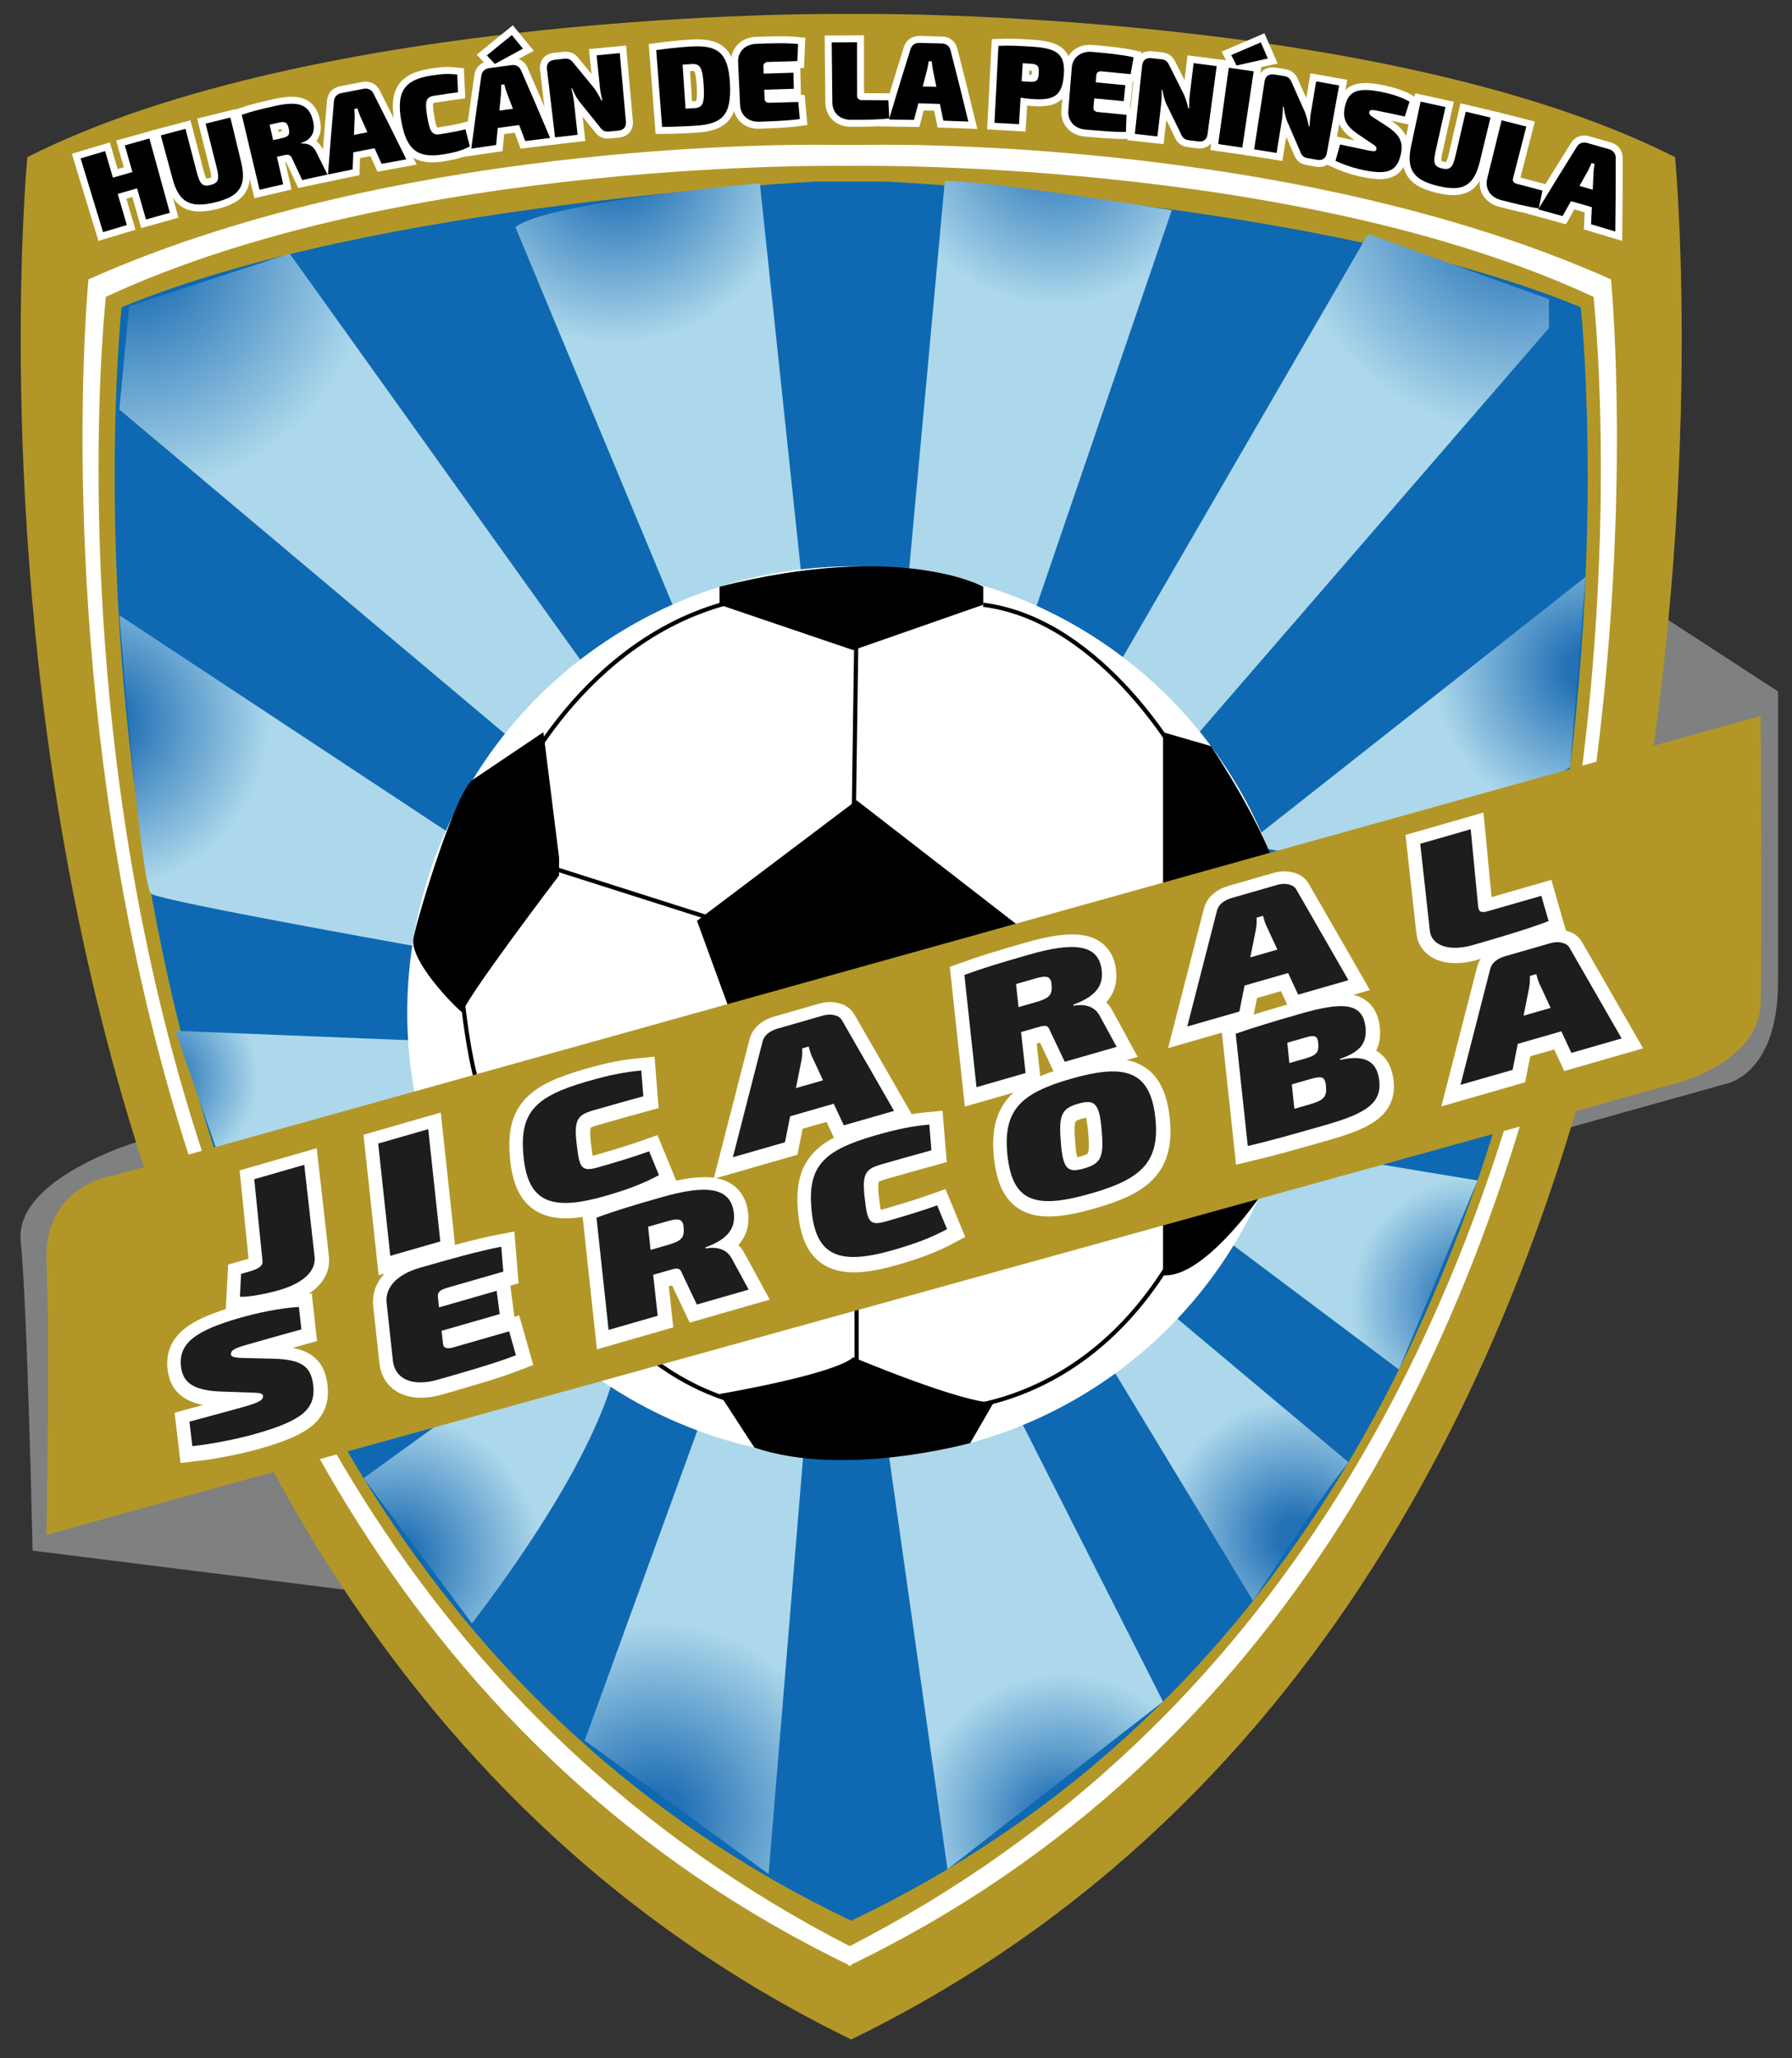 <?xml version="1.0" encoding="utf-8"?>
<!-- Generator: Adobe Illustrator 16.0.3, SVG Export Plug-In . SVG Version: 6.00 Build 0)  -->
<!DOCTYPE svg PUBLIC "-//W3C//DTD SVG 1.1//EN" "http://www.w3.org/Graphics/SVG/1.1/DTD/svg11.dtd">
<svg version="1.1" id="Capa_1" xmlns="http://www.w3.org/2000/svg" xmlns:xlink="http://www.w3.org/1999/xlink" x="0px" y="0px"
	 width="128.333px" height="147.333px" viewBox="0 0 128.333 147.333" enable-background="new 0 0 128.333 147.333"
	 xml:space="preserve">
<rect x="0" y="0" width="128.333" height="147.333" fill="#333333" stroke="none"/>
<path fill="#7F8080" d="M9.742,81.772c0,0-8.736,2.604-8.26,7.104s0.851,22.131,0.851,22.131l22.31,2.789l-4.432-7.295
	l103.247-28.875c0,0,3.875-0.5,3.875-7.375V49.5l-8.262-5.375L9.742,81.772z"/>
<path fill="#B29728" d="M60.959,146c68.75-33.5,59-134.75,59-134.75C99.209,0.75,62.209,1,62.209,1h-1.25h-1.25
	c0,0-37-0.25-57.75,10.25C1.958,11.25-7.792,112.5,60.959,146z"/>
<path fill="#0E69B2" d="M60.958,137.5c61.5-29.25,52.25-115.5,52.25-115.5c-18-7.5-49.75-9-49.75-9h-2.5h-2.5c0,0-31.75,1.5-49.75,9
	C8.708,22-0.542,108.25,60.958,137.5z"/>
<radialGradient id="SVGID_1_" cx="44.165" cy="11.5" r="13.115" gradientUnits="userSpaceOnUse">
	<stop  offset="0.14" style="stop-color:#2371B6"/>
	<stop  offset="1" style="stop-color:#ADD8EB"/>
</radialGradient>
<path fill="url(#SVGID_1_)" d="M57.415,41.421l-3-28.296c0,0-15.25,1.31-17.5,3.144l11.563,27.772L57.415,41.421z"/>
<radialGradient id="SVGID_2_" cx="9.396" cy="18.061" r="17.307" gradientUnits="userSpaceOnUse">
	<stop  offset="0.14" style="stop-color:#2371B6"/>
	<stop  offset="1" style="stop-color:#ADD8EB"/>
</radialGradient>
<polygon fill="url(#SVGID_2_)" points="8.545,29.312 37.861,53.968 41.915,47.729 20.744,18.154 9.247,21.917 "/>
<radialGradient id="SVGID_3_" cx="7.251" cy="51.604" r="12.093" gradientUnits="userSpaceOnUse">
	<stop  offset="0.14" style="stop-color:#2371B6"/>
	<stop  offset="1" style="stop-color:#ADD8EB"/>
</radialGradient>
<path fill="url(#SVGID_3_)" d="M8.545,44.042c0,0,1.534,19.375,2.284,19.938s21.335,4.188,21.335,4.188l0.625-8.125L8.545,44.042z"
	/>
<radialGradient id="SVGID_4_" cx="11.784" cy="77.087" r="7.25" gradientTransform="matrix(1.04 0 0 1.016 -1.274 -1.164)" gradientUnits="userSpaceOnUse">
	<stop  offset="0.14" style="stop-color:#2371B6"/>
	<stop  offset="1" style="stop-color:#ADD8EB"/>
</radialGradient>
<polygon fill="url(#SVGID_4_)" points="12.555,73.792 31.415,74.553 31.415,80.14 15.938,83.537 "/>
<radialGradient id="SVGID_5_" cx="28.205" cy="111.586" r="10.552" gradientUnits="userSpaceOnUse">
	<stop  offset="0.14" style="stop-color:#2371B6"/>
	<stop  offset="1" style="stop-color:#ADD8EB"/>
</radialGradient>
<path fill="url(#SVGID_5_)" d="M33.802,116.215l-7.762-10.395l18-13.029C44.04,92.792,47.952,97.59,33.802,116.215z"/>
<radialGradient id="SVGID_6_" cx="46.935" cy="130.015" r="13.935" gradientUnits="userSpaceOnUse">
	<stop  offset="0.14" style="stop-color:#2371B6"/>
	<stop  offset="1" style="stop-color:#ADD8EB"/>
</radialGradient>
<polygon fill="url(#SVGID_6_)" points="41.873,124.603 51.527,98.042 57.665,102.484 55.044,134.154 "/>
<radialGradient id="SVGID_7_" cx="76.063" cy="130.415" r="10.649" gradientUnits="userSpaceOnUse">
	<stop  offset="0.14" style="stop-color:#2371B6"/>
	<stop  offset="0.503" style="stop-color:#62A0CE"/>
	<stop  offset="1" style="stop-color:#ADD8EB"/>
</radialGradient>
<polygon fill="url(#SVGID_7_)" points="67.854,133.816 63.337,101.917 72.665,100.847 83.29,121.816 "/>
<radialGradient id="SVGID_8_" cx="92.799" cy="109.986" r="9.764" gradientUnits="userSpaceOnUse">
	<stop  offset="0.14" style="stop-color:#2371B6"/>
	<stop  offset="1" style="stop-color:#ADD8EB"/>
</radialGradient>
<path fill="url(#SVGID_8_)" d="M89.736,114.596L78.698,96.381l4.592-2.84l13.278,11.136
	C94.338,107.596,94.447,107.498,89.736,114.596z"/>
<radialGradient id="SVGID_9_" cx="105.665" cy="93.229" r="8.981" gradientUnits="userSpaceOnUse">
	<stop  offset="0.14" style="stop-color:#2371B6"/>
	<stop  offset="1" style="stop-color:#ADD8EB"/>
</radialGradient>
<polygon fill="url(#SVGID_9_)" points="86.184,87.542 100.183,98.042 105.813,84.509 90.165,81.917 "/>
<radialGradient id="SVGID_10_" cx="113.753" cy="47.853" r="11.104" gradientUnits="userSpaceOnUse">
	<stop  offset="0.14" style="stop-color:#2371B6"/>
	<stop  offset="1" style="stop-color:#ADD8EB"/>
</radialGradient>
<path fill="url(#SVGID_10_)" d="M89.29,60.417l24.261-19.119l-1.105,13.619l-3.903,2.375
	C108.542,57.292,100.415,63.417,89.29,60.417z"/>
<radialGradient id="SVGID_11_" cx="108.901" cy="14.084" r="16.989" gradientUnits="userSpaceOnUse">
	<stop  offset="0.14" style="stop-color:#2371B6"/>
	<stop  offset="1" style="stop-color:#ADD8EB"/>
</radialGradient>
<polygon fill="url(#SVGID_11_)" points="85.02,53.417 110.931,23.479 110.931,21.419 97.976,16.75 79.87,47.975 "/>
<radialGradient id="SVGID_12_" cx="75.584" cy="10.166" r="11.709" gradientUnits="userSpaceOnUse">
	<stop  offset="0" style="stop-color:#2371B6"/>
	<stop  offset="1" style="stop-color:#ADD8EB"/>
</radialGradient>
<path fill="url(#SVGID_12_)" d="M73.665,45.042l10.25-29.991c0,0-12.875-2.105-16.25-2.105L65.04,41.49L73.665,45.042z"/>
<circle fill="#FFFFFF" cx="61.102" cy="72.479" r="31.937"/>
<line fill="none" stroke="#000000" stroke-width="0.3" stroke-miterlimit="10" x1="36.915" y1="61.292" x2="53.79" y2="66.667"/>
<line fill="none" stroke="#000000" stroke-width="0.3" stroke-miterlimit="10" x1="61.103" y1="61.292" x2="61.346" y2="44.042"/>
<path fill="none" stroke="#000000" stroke-width="0.3" stroke-miterlimit="10" d="M36.915,56.417c0,0,5.33-11.657,16.875-13.625"/>
<path fill="none" stroke="#000000" stroke-width="0.3" stroke-miterlimit="10" d="M32.79,68.167c0,0,0.674,9.25,2.024,10.75"/>
<path fill="none" stroke="#000000" stroke-width="0.3" stroke-miterlimit="10" d="M41.915,91.917c0,0,4,7.609,13.125,8.93"/>
<line fill="none" stroke="#000000" stroke-width="0.3" stroke-miterlimit="10" x1="61.346" y1="99.167" x2="61.346" y2="82.562"/>
<path fill="none" stroke="#000000" stroke-width="0.3" stroke-miterlimit="10" d="M67.665,100.846c0,0,10.625,0.32,17.125-12.305"/>
<path fill="none" stroke="#000000" stroke-width="0.3" stroke-miterlimit="10" d="M84.79,54.917c0,0-5.625-10.5-14.375-11.625"/>
<path d="M51.527,42.002v1.289l9.575,3.25l9.312-3.25v-1.289C70.415,42.002,64.515,38.713,51.527,42.002z"/>
<path d="M33.846,55.826l5.069-3.41l1.125,9v1.25c0,0-7.125,9.375-6.875,9.813s-3.91-3.525-3.555-5.322S32.661,56.624,33.846,55.826z
	"/>
<path d="M54.021,103.625l-2.494-3.833c0,0,8.138-1.375,9.575-2.625c0,0,7.937,3.332,10.062,3.229l-1.679,2.907
	C69.486,103.302,60.459,105.827,54.021,103.625z"/>
<path d="M90.141,85.781c0,0-3.977,5.761-6.852,5.511v-8C83.29,83.292,90.618,80.52,90.141,85.781z"/>
<path d="M83.29,64.285V52.417l3.438,0.997c0,0,4.092,6.091,4.98,9.917C92.594,67.157,83.29,64.285,83.29,64.285z"/>
<polygon points="52.79,73.792 49.915,65.917 61.346,57.292 74.415,67.417 "/>
<path fill="#FFFFFF" d="M60.958,139.375C-2.042,107.125,7.583,21.25,7.583,21.25c21.5-10,53.375-9.375,53.375-9.375h-0.215
	c0,0,31.875-0.625,53.375,9.375c0,0,9.625,85.875-53.375,118.125v1.375C124.245,110.25,115.37,20,115.37,20
	c-23.25-10.375-53.375-9.625-53.375-9.625h-1.25h0.215h-1.25c0,0-30.125-0.75-53.375,9.625c0,0-8.875,90.25,54.625,120.75
	L60.958,139.375L60.958,139.375z"/>
<path fill="#B29728" d="M126.083,51.25L8.214,84.125c0,0-5.13,0.625-4.88,6.25s-0.009,19.5-0.009,19.5L120.208,77.5
	c0,0,5.75-1.5,5.875-5.625C126.208,67.75,126.083,51.25,126.083,51.25z"/>
<g>
	<g>
		<g>
			<path stroke="#FFFFFF" stroke-miterlimit="10" d="M10.699,9.913c0.489,1.773,0.978,3.546,1.466,5.319
				c-0.571,0.157-1.141,0.317-1.711,0.48c-0.212-0.743-0.425-1.486-0.637-2.23c-0.463,0.132-0.925,0.267-1.387,0.402
				c0.218,0.742,0.437,1.483,0.654,2.225c-0.568,0.167-1.137,0.337-1.704,0.51c-0.536-1.759-1.072-3.519-1.608-5.278
				c0.584-0.178,1.169-0.353,1.755-0.525c0.187,0.634,0.373,1.269,0.56,1.903c0.464-0.137,0.93-0.271,1.396-0.405
				c-0.182-0.636-0.364-1.271-0.545-1.907C9.524,10.24,10.112,10.075,10.699,9.913z"/>
			<path stroke="#FFFFFF" stroke-miterlimit="10" d="M17.26,11.559c0.413,1.713-0.059,2.469-1.767,2.904
				c-1.842,0.474-2.668,0.052-3.131-1.647c-0.282-1.042-0.564-2.083-0.846-3.125c0.588-0.159,1.177-0.316,1.766-0.469
				c0.272,1.044,0.544,2.089,0.817,3.133c0.224,0.859,0.43,1.028,0.987,0.885c0.549-0.141,0.648-0.388,0.431-1.249
				c-0.264-1.046-0.528-2.093-0.792-3.14c0.59-0.149,1.181-0.295,1.772-0.438C16.752,9.461,17.006,10.51,17.26,11.559z"/>
			<path stroke="#FFFFFF" stroke-miterlimit="10" d="M23.453,12.498c-0.604,0.126-1.208,0.256-1.811,0.389
				c-0.237-0.508-0.475-1.015-0.714-1.521c-0.13-0.282-0.259-0.328-0.557-0.261c-0.18,0.041-0.359,0.081-0.539,0.122
				c0.149,0.655,0.299,1.31,0.448,1.965c-0.565,0.129-1.129,0.26-1.693,0.394c-0.425-1.79-0.851-3.579-1.275-5.368
				c0.736-0.248,1.25-0.377,2.382-0.632c1.667-0.372,2.472-0.134,2.736,1.124c0.137,0.649-0.016,1.252-0.862,1.525
				c0.003,0.016,0.007,0.031,0.01,0.047c0.315-0.028,0.817,0.02,1.092,0.648C22.932,11.452,23.193,11.974,23.453,12.498z
				 M20.678,9.201c-0.098-0.444-0.253-0.526-0.758-0.413c-0.204,0.045-0.408,0.092-0.611,0.138c0.084,0.369,0.168,0.738,0.252,1.107
				c0.203-0.046,0.405-0.092,0.608-0.138C20.671,9.784,20.776,9.646,20.678,9.201z"/>
			<path stroke="#FFFFFF" stroke-miterlimit="10" d="M26.823,10.611c-0.507,0.096-1.015,0.194-1.521,0.294
				c-0.017,0.408-0.033,0.816-0.049,1.224c-0.588,0.118-1.177,0.238-1.765,0.361c0.13-1.754,0.273-3.508,0.43-5.263
				c0.02-0.282,0.224-0.502,0.513-0.56c0.541-0.107,1.082-0.211,1.623-0.313c0.289-0.055,0.56,0.073,0.684,0.328
				c0.799,1.57,1.585,3.145,2.359,4.724c-0.591,0.105-1.181,0.212-1.771,0.323C27.158,11.356,26.991,10.983,26.823,10.611z
				 M26.313,9.47c-0.166-0.37-0.332-0.739-0.498-1.108c-0.079-0.189-0.164-0.409-0.218-0.602c-0.074,0.014-0.147,0.028-0.221,0.042
				c0.013,0.2,0.024,0.435,0.022,0.639c-0.017,0.405-0.034,0.81-0.05,1.215C25.67,9.594,25.992,9.532,26.313,9.47z"/>
			<path stroke="#FFFFFF" stroke-miterlimit="10" d="M32.741,5.334c0.02,0.423,0.039,0.846,0.059,1.27
				c-0.577,0.081-0.956,0.131-1.736,0.257c-0.559,0.091-0.653,0.384-0.469,1.487c0.184,1.104,0.366,1.35,0.916,1.26
				c0.81-0.131,1.286-0.214,1.82-0.352c0.107,0.41,0.213,0.819,0.319,1.229c-0.535,0.275-1.037,0.426-1.905,0.566
				c-1.835,0.301-2.639-0.313-3.007-2.385c-0.368-2.068,0.194-2.939,2.091-3.25C31.723,5.272,32.147,5.272,32.741,5.334z"/>
			<path stroke="#FFFFFF" stroke-miterlimit="10" d="M37.179,8.952c-0.511,0.067-1.022,0.137-1.533,0.208
				c-0.04,0.406-0.078,0.813-0.117,1.219c-0.593,0.084-1.186,0.171-1.778,0.261c0.227-1.744,0.467-3.487,0.721-5.23
				c0.036-0.28,0.251-0.488,0.541-0.529c0.545-0.077,1.089-0.15,1.634-0.222c0.291-0.038,0.554,0.105,0.663,0.366
				c0.709,1.613,1.405,3.229,2.088,4.849c-0.594,0.072-1.188,0.146-1.782,0.223C37.471,9.715,37.325,9.333,37.179,8.952z
				 M35.437,4.58c-0.189-0.205-0.379-0.41-0.569-0.615c0.591-0.487,1.188-0.971,1.788-1.453c0.266,0.323,0.532,0.646,0.796,0.97
				C36.776,3.845,36.105,4.211,35.437,4.58z M36.734,7.785c-0.145-0.378-0.29-0.757-0.435-1.135
				c-0.068-0.193-0.14-0.417-0.184-0.613c-0.074,0.01-0.148,0.02-0.222,0.03c0.002,0.201,0,0.436-0.014,0.639
				c-0.039,0.403-0.078,0.807-0.116,1.21C36.086,7.872,36.41,7.828,36.734,7.785z"/>
			<path stroke="#FFFFFF" stroke-miterlimit="10" d="M44.825,8.7c0.035,0.391-0.157,0.616-0.553,0.653
				c-0.224,0.021-0.447,0.042-0.671,0.064c-0.364,0.035-0.51-0.126-0.729-0.434c-0.469-0.588-0.941-1.174-1.418-1.758
				c-0.185-0.253-0.344-0.574-0.479-0.896c-0.019,0.002-0.038,0.004-0.057,0.006c0.086,0.329,0.157,0.674,0.192,0.993
				c0.085,0.773,0.169,1.547,0.254,2.321c-0.539,0.059-1.077,0.121-1.615,0.184c-0.193-1.628-0.385-3.256-0.578-4.884
				c-0.046-0.389,0.146-0.622,0.554-0.668c0.229-0.026,0.459-0.052,0.689-0.078c0.375-0.041,0.518,0.12,0.752,0.425
				c0.462,0.556,0.921,1.114,1.377,1.674c0.183,0.246,0.363,0.557,0.528,0.895c0.02-0.002,0.039-0.004,0.058-0.006
				c-0.074-0.33-0.139-0.653-0.172-0.988c-0.077-0.748-0.153-1.495-0.23-2.243c0.552-0.055,1.104-0.107,1.657-0.157
				C44.53,5.435,44.678,7.067,44.825,8.7z"/>
			<path stroke="#FFFFFF" stroke-miterlimit="10" d="M52.277,6.016c0.108,2.238-0.551,2.863-2.468,2.983
				c-0.931,0.059-1.686,0.081-2.394,0.087c-0.14-1.833-0.281-3.667-0.421-5.501c0.73-0.096,1.47-0.189,2.454-0.252
				C51.429,3.209,52.168,3.782,52.277,6.016z M50.394,6.118c-0.076-1.277-0.251-1.572-0.865-1.533
				c-0.215,0.014-0.431,0.028-0.646,0.042c0.07,1.05,0.141,2.101,0.211,3.151c0.196-0.005,0.416-0.02,0.636-0.034
				C50.333,7.707,50.47,7.396,50.394,6.118z"/>
			<path stroke="#FFFFFF" stroke-miterlimit="10" d="M57.169,7.3c0.037,0.407,0.074,0.814,0.11,1.221
				c-0.809,0.122-1.944,0.156-2.909,0.194c-0.769,0.03-1.335-0.456-1.37-1.198c-0.047-1.022-0.094-2.045-0.141-3.067
				c-0.035-0.742,0.5-1.28,1.294-1.311c0.994-0.039,2.164-0.074,3,0.01c-0.018,0.409-0.036,0.817-0.054,1.226
				c-0.7,0.017-1.399,0.037-2.099,0.061c-0.208,0.007-0.335,0.132-0.33,0.299c0.007,0.178,0.013,0.357,0.02,0.536
				c0.71-0.026,1.42-0.048,2.13-0.066c0.01,0.384,0.02,0.768,0.029,1.151c-0.706,0.018-1.412,0.04-2.118,0.065
				c0.008,0.221,0.016,0.442,0.024,0.664c0.006,0.168,0.141,0.282,0.345,0.275C55.792,7.337,56.481,7.316,57.169,7.3z"/>
			<path stroke="#FFFFFF" stroke-miterlimit="10" d="M61.379,6.881c0,0.168,0.131,0.286,0.344,0.287
				c0.632,0,1.264,0.004,1.896,0.011c0.023,0.433,0.045,0.865,0.067,1.297c-0.837,0.102-1.818,0.098-2.735,0.101
				c-0.81,0.003-1.334-0.502-1.343-1.246c-0.016-1.431-0.031-2.862-0.046-4.293c0.604-0.007,1.208-0.01,1.812-0.011
				C61.376,4.311,61.378,5.596,61.379,6.881z"/>
			<path stroke="#FFFFFF" stroke-miterlimit="10" d="M67.309,7.439c-0.515-0.016-1.028-0.029-1.543-0.041
				c-0.104,0.395-0.207,0.79-0.31,1.185c-0.598-0.013-1.196-0.022-1.793-0.028c0.502-1.685,1.019-3.367,1.547-5.047
				c0.081-0.271,0.326-0.442,0.619-0.436c0.548,0.012,1.096,0.026,1.644,0.043c0.293,0.009,0.529,0.193,0.595,0.468
				c0.44,1.706,0.867,3.413,1.281,5.121c-0.598-0.025-1.195-0.047-1.793-0.066C67.474,8.239,67.392,7.839,67.309,7.439z
				 M67.058,6.215c-0.081-0.397-0.163-0.793-0.246-1.19c-0.036-0.201-0.071-0.435-0.082-0.634c-0.075-0.002-0.149-0.004-0.224-0.006
				c-0.031,0.199-0.07,0.43-0.116,0.629c-0.104,0.392-0.207,0.783-0.31,1.175C66.407,6.197,66.733,6.206,67.058,6.215z"/>
			<path stroke="#FFFFFF" stroke-miterlimit="10" d="M76.184,5.386c-0.113,1.452-0.691,1.811-2.237,1.707
				c-0.285-0.019-0.579-0.053-0.856-0.102c-0.038,0.633-0.077,1.267-0.116,1.9c-0.585-0.036-1.171-0.069-1.757-0.099
				c0.095-1.837,0.189-3.674,0.284-5.51c0.771-0.031,1.29-0.012,2.441,0.062C75.772,3.463,76.298,3.921,76.184,5.386z M74.391,5.257
				c0.036-0.527-0.079-0.664-0.568-0.695c-0.193-0.012-0.388-0.024-0.581-0.037c-0.026,0.431-0.053,0.862-0.079,1.293
				c0.192,0.012,0.385,0.024,0.577,0.037C74.225,5.886,74.357,5.767,74.391,5.257z"/>
			<path stroke="#FFFFFF" stroke-miterlimit="10" d="M80.676,8.22c-0.015,0.409-0.029,0.817-0.044,1.226
				c-0.819,0.019-1.951-0.089-2.913-0.172c-0.768-0.066-1.269-0.619-1.211-1.36c0.082-1.021,0.163-2.041,0.244-3.061
				c0.059-0.741,0.657-1.208,1.449-1.139c0.991,0.085,2.158,0.198,2.979,0.386c-0.069,0.403-0.139,0.806-0.208,1.209
				c-0.696-0.071-1.395-0.139-2.092-0.202c-0.206-0.019-0.351,0.089-0.365,0.255c-0.016,0.178-0.031,0.356-0.048,0.534
				c0.709,0.063,1.417,0.131,2.125,0.202c-0.038,0.382-0.077,0.764-0.115,1.146c-0.704-0.071-1.407-0.138-2.112-0.201
				c-0.02,0.22-0.039,0.441-0.059,0.661c-0.015,0.167,0.105,0.298,0.309,0.316C79.303,8.083,79.99,8.15,80.676,8.22z"/>
			<path stroke="#FFFFFF" stroke-miterlimit="10" d="M86.477,9.607c-0.052,0.388-0.289,0.566-0.684,0.514
				c-0.224-0.029-0.446-0.058-0.67-0.086c-0.362-0.046-0.47-0.237-0.615-0.585c-0.327-0.677-0.658-1.353-0.993-2.028
				c-0.124-0.288-0.208-0.636-0.269-0.981c-0.02-0.002-0.038-0.004-0.058-0.006c0.011,0.338,0.004,0.692-0.033,1.01
				c-0.089,0.773-0.178,1.546-0.267,2.32c-0.538-0.062-1.076-0.122-1.615-0.179c0.174-1.63,0.347-3.26,0.52-4.891
				c0.041-0.389,0.28-0.573,0.688-0.529c0.229,0.025,0.46,0.051,0.689,0.077c0.375,0.042,0.479,0.232,0.64,0.581
				c0.328,0.645,0.652,1.291,0.973,1.938c0.124,0.281,0.23,0.624,0.316,0.99c0.02,0.002,0.038,0.004,0.058,0.007
				c0.001-0.338,0.01-0.668,0.052-1.001c0.091-0.747,0.182-1.492,0.272-2.239c0.551,0.069,1.102,0.141,1.651,0.215
				C86.915,6.358,86.696,7.983,86.477,9.607z"/>
			<path stroke="#FFFFFF" stroke-miterlimit="10" d="M88.968,10.565c-0.576-0.085-1.153-0.168-1.73-0.249
				c0.253-1.822,0.507-3.644,0.76-5.465c0.595,0.083,1.188,0.168,1.782,0.256C89.509,6.927,89.239,8.747,88.968,10.565z
				 M90.794,4.186c-0.749,0.163-1.496,0.331-2.24,0.502c-0.126-0.249-0.252-0.498-0.379-0.747c0.702-0.306,1.408-0.608,2.118-0.907
				C90.461,3.418,90.628,3.802,90.794,4.186z"/>
			<path stroke="#FFFFFF" stroke-miterlimit="10" d="M95.02,10.958c-0.07,0.385-0.316,0.552-0.708,0.481
				c-0.223-0.04-0.444-0.079-0.666-0.118c-0.36-0.063-0.459-0.258-0.59-0.613c-0.296-0.691-0.596-1.382-0.899-2.073
				c-0.11-0.293-0.18-0.645-0.223-0.992c-0.02-0.003-0.039-0.006-0.059-0.009c-0.003,0.339-0.028,0.692-0.079,1.008
				c-0.125,0.769-0.249,1.537-0.374,2.305c-0.535-0.087-1.071-0.171-1.607-0.254c0.249-1.62,0.497-3.241,0.746-4.861
				c0.059-0.387,0.306-0.561,0.711-0.497c0.229,0.036,0.458,0.072,0.687,0.109c0.373,0.06,0.469,0.254,0.613,0.61
				c0.299,0.66,0.593,1.32,0.883,1.98c0.111,0.287,0.202,0.634,0.272,1.004c0.019,0.003,0.037,0.007,0.057,0.01
				c0.017-0.338,0.04-0.667,0.098-0.998c0.125-0.741,0.25-1.482,0.375-2.224c0.549,0.095,1.097,0.192,1.644,0.292
				C95.607,7.732,95.313,9.345,95.02,10.958z"/>
			<path stroke="#FFFFFF" stroke-miterlimit="10" d="M100.941,7.278c-0.111,0.355-0.223,0.71-0.334,1.065
				c-0.489-0.11-1.28-0.281-1.983-0.42c-0.408-0.081-0.531-0.064-0.563,0.101c-0.029,0.149,0.062,0.248,0.417,0.465
				c0.313,0.203,0.625,0.407,0.936,0.611c0.854,0.583,1.079,1.115,0.913,1.904c-0.257,1.214-0.883,1.533-2.6,1.19
				c-0.376-0.075-1.17-0.254-2.085-0.677c0.108-0.392,0.217-0.784,0.326-1.176c0.956,0.203,1.718,0.369,2.016,0.428
				c0.443,0.088,0.556,0.07,0.585-0.078c0.03-0.149-0.036-0.236-0.313-0.405c-0.337-0.23-0.676-0.459-1.016-0.688
				c-0.831-0.567-1.092-1.077-0.944-1.871c0.228-1.233,0.923-1.485,2.637-1.146C99.525,6.7,100.306,6.908,100.941,7.278z"/>
			<path stroke="#FFFFFF" stroke-miterlimit="10" d="M105.978,11.564c-0.416,1.711-1.183,2.168-2.898,1.773
				c-1.851-0.421-2.39-1.173-2.022-2.896c0.226-1.056,0.452-2.111,0.678-3.167c0.594,0.127,1.188,0.257,1.781,0.39
				c-0.236,1.054-0.473,2.107-0.708,3.16c-0.194,0.866-0.09,1.11,0.471,1.238c0.553,0.126,0.753-0.048,0.955-0.913
				c0.244-1.051,0.488-2.103,0.732-3.154c0.592,0.138,1.184,0.278,1.774,0.421C106.487,9.466,106.233,10.515,105.978,11.564z"/>
			<path stroke="#FFFFFF" stroke-miterlimit="10" d="M108.348,12.791c-0.042,0.163,0.057,0.311,0.264,0.365
				c0.616,0.16,1.232,0.322,1.848,0.488c-0.086,0.424-0.172,0.849-0.259,1.272c-0.842-0.112-1.799-0.364-2.694-0.592
				c-0.791-0.202-1.177-0.823-0.999-1.544c0.343-1.39,0.687-2.779,1.029-4.168c0.591,0.146,1.182,0.294,1.771,0.446
				C108.988,10.302,108.668,11.547,108.348,12.791z"/>
			<path stroke="#FFFFFF" stroke-miterlimit="10" d="M114,14.83c-0.498-0.146-0.998-0.289-1.498-0.43
				c-0.2,0.356-0.399,0.712-0.599,1.069c-0.581-0.163-1.163-0.323-1.745-0.48c0.913-1.504,1.838-3.002,2.774-4.495
				c0.146-0.242,0.429-0.346,0.714-0.266c0.532,0.15,1.064,0.303,1.596,0.458c0.284,0.083,0.469,0.32,0.465,0.604
				c0.004,1.763-0.006,3.524-0.028,5.283c-0.578-0.175-1.157-0.348-1.736-0.518C113.962,15.646,113.982,15.238,114,14.83z
				 M114.062,13.581c0.02-0.405,0.038-0.81,0.057-1.214c0.015-0.204,0.039-0.439,0.078-0.635c-0.072-0.021-0.145-0.042-0.217-0.063
				c-0.08,0.185-0.176,0.399-0.271,0.58c-0.199,0.353-0.397,0.707-0.596,1.06C113.429,13.399,113.746,13.49,114.062,13.581z"/>
		</g>
		<g>
			<path d="M10.699,9.913c0.489,1.773,0.978,3.546,1.466,5.319c-0.571,0.157-1.141,0.317-1.711,0.48
				c-0.212-0.743-0.425-1.486-0.637-2.23c-0.463,0.132-0.925,0.267-1.387,0.402c0.218,0.742,0.437,1.483,0.654,2.225
				c-0.568,0.167-1.137,0.337-1.704,0.51c-0.536-1.759-1.072-3.519-1.608-5.278c0.584-0.178,1.169-0.353,1.755-0.525
				c0.187,0.634,0.373,1.269,0.56,1.903c0.464-0.137,0.93-0.271,1.396-0.405c-0.182-0.636-0.364-1.271-0.545-1.907
				C9.524,10.24,10.112,10.075,10.699,9.913z"/>
			<path d="M17.26,11.559c0.413,1.713-0.059,2.469-1.767,2.904c-1.842,0.474-2.668,0.052-3.131-1.647
				c-0.282-1.042-0.564-2.083-0.846-3.125c0.588-0.159,1.177-0.316,1.766-0.469c0.272,1.044,0.544,2.089,0.817,3.133
				c0.224,0.859,0.43,1.028,0.987,0.885c0.549-0.141,0.648-0.388,0.431-1.249c-0.264-1.046-0.528-2.093-0.792-3.14
				c0.59-0.149,1.181-0.295,1.772-0.438C16.752,9.461,17.006,10.51,17.26,11.559z"/>
			<path d="M23.453,12.498c-0.604,0.126-1.208,0.256-1.811,0.389c-0.237-0.508-0.475-1.015-0.714-1.521
				c-0.13-0.282-0.259-0.328-0.557-0.261c-0.18,0.041-0.359,0.081-0.539,0.122c0.149,0.655,0.299,1.31,0.448,1.965
				c-0.565,0.129-1.129,0.26-1.693,0.394c-0.425-1.79-0.851-3.579-1.275-5.368c0.736-0.248,1.25-0.377,2.382-0.632
				c1.667-0.372,2.472-0.134,2.736,1.124c0.137,0.649-0.016,1.252-0.862,1.525c0.003,0.016,0.007,0.031,0.01,0.047
				c0.315-0.028,0.817,0.02,1.092,0.648C22.932,11.452,23.193,11.974,23.453,12.498z M20.678,9.201
				c-0.098-0.444-0.253-0.526-0.758-0.413c-0.204,0.045-0.408,0.092-0.611,0.138c0.084,0.369,0.168,0.738,0.252,1.107
				c0.203-0.046,0.405-0.092,0.608-0.138C20.671,9.784,20.776,9.646,20.678,9.201z"/>
			<path d="M26.823,10.611c-0.507,0.096-1.015,0.194-1.521,0.294c-0.017,0.408-0.033,0.816-0.049,1.224
				c-0.588,0.118-1.177,0.238-1.765,0.361c0.13-1.754,0.273-3.508,0.43-5.263c0.02-0.282,0.224-0.502,0.513-0.56
				c0.541-0.107,1.082-0.211,1.623-0.313c0.289-0.055,0.56,0.073,0.684,0.328c0.799,1.57,1.585,3.145,2.359,4.724
				c-0.591,0.105-1.181,0.212-1.771,0.323C27.158,11.356,26.991,10.983,26.823,10.611z M26.313,9.47
				c-0.166-0.37-0.332-0.739-0.498-1.108c-0.079-0.189-0.164-0.409-0.218-0.602c-0.074,0.014-0.147,0.028-0.221,0.042
				c0.013,0.2,0.024,0.435,0.022,0.639c-0.017,0.405-0.034,0.81-0.05,1.215C25.67,9.594,25.992,9.532,26.313,9.47z"/>
			<path d="M32.741,5.334c0.02,0.423,0.039,0.846,0.059,1.27c-0.577,0.081-0.956,0.131-1.736,0.257
				c-0.559,0.091-0.653,0.384-0.469,1.487c0.184,1.104,0.366,1.35,0.916,1.26c0.81-0.131,1.286-0.214,1.82-0.352
				c0.107,0.41,0.213,0.819,0.319,1.229c-0.535,0.275-1.037,0.426-1.905,0.566c-1.835,0.301-2.639-0.313-3.007-2.385
				c-0.368-2.068,0.194-2.939,2.091-3.25C31.723,5.272,32.147,5.272,32.741,5.334z"/>
			<path d="M37.179,8.952c-0.511,0.067-1.022,0.137-1.533,0.208c-0.04,0.406-0.078,0.813-0.117,1.219
				c-0.593,0.084-1.186,0.171-1.778,0.261c0.227-1.744,0.467-3.487,0.721-5.23c0.036-0.28,0.251-0.488,0.541-0.529
				c0.545-0.077,1.089-0.15,1.634-0.222c0.291-0.038,0.554,0.105,0.663,0.366c0.709,1.613,1.405,3.229,2.088,4.849
				c-0.594,0.072-1.188,0.146-1.782,0.223C37.471,9.715,37.325,9.333,37.179,8.952z M35.437,4.58
				c-0.189-0.205-0.379-0.41-0.569-0.615c0.591-0.487,1.188-0.971,1.788-1.453c0.266,0.323,0.532,0.646,0.796,0.97
				C36.776,3.845,36.105,4.211,35.437,4.58z M36.734,7.785c-0.145-0.378-0.29-0.757-0.435-1.135
				c-0.068-0.193-0.14-0.417-0.184-0.613c-0.074,0.01-0.148,0.02-0.222,0.03c0.002,0.201,0,0.436-0.014,0.639
				c-0.039,0.403-0.078,0.807-0.116,1.21C36.086,7.872,36.41,7.828,36.734,7.785z"/>
			<path d="M44.825,8.7c0.035,0.391-0.157,0.616-0.553,0.653c-0.224,0.021-0.447,0.042-0.671,0.064
				c-0.364,0.035-0.51-0.126-0.729-0.434c-0.469-0.588-0.941-1.174-1.418-1.758c-0.185-0.253-0.344-0.574-0.479-0.896
				c-0.019,0.002-0.038,0.004-0.057,0.006c0.086,0.329,0.157,0.674,0.192,0.993c0.085,0.773,0.169,1.547,0.254,2.321
				c-0.539,0.059-1.077,0.121-1.615,0.184c-0.193-1.628-0.385-3.256-0.578-4.884c-0.046-0.389,0.146-0.622,0.554-0.668
				c0.229-0.026,0.459-0.052,0.689-0.078c0.375-0.041,0.518,0.12,0.752,0.425c0.462,0.556,0.921,1.114,1.377,1.674
				c0.183,0.246,0.363,0.557,0.528,0.895c0.02-0.002,0.039-0.004,0.058-0.006c-0.074-0.33-0.139-0.653-0.172-0.988
				c-0.077-0.748-0.153-1.495-0.23-2.243c0.552-0.055,1.104-0.107,1.657-0.157C44.53,5.435,44.678,7.067,44.825,8.7z"/>
			<path d="M52.277,6.016c0.108,2.238-0.551,2.863-2.468,2.983c-0.931,0.059-1.686,0.081-2.394,0.087
				c-0.14-1.833-0.281-3.667-0.421-5.501c0.73-0.096,1.47-0.189,2.454-0.252C51.429,3.209,52.168,3.782,52.277,6.016z M50.394,6.118
				c-0.076-1.277-0.251-1.572-0.865-1.533c-0.215,0.014-0.431,0.028-0.646,0.042c0.07,1.05,0.141,2.101,0.211,3.151
				c0.196-0.005,0.416-0.02,0.636-0.034C50.333,7.707,50.47,7.396,50.394,6.118z"/>
			<path d="M57.169,7.3c0.037,0.407,0.074,0.814,0.11,1.221c-0.809,0.122-1.944,0.156-2.909,0.194
				c-0.769,0.03-1.335-0.456-1.37-1.198c-0.047-1.022-0.094-2.045-0.141-3.067c-0.035-0.742,0.5-1.28,1.294-1.311
				c0.994-0.039,2.164-0.074,3,0.01c-0.018,0.409-0.036,0.817-0.054,1.226c-0.7,0.017-1.399,0.037-2.099,0.061
				c-0.208,0.007-0.335,0.132-0.33,0.299c0.007,0.178,0.013,0.357,0.02,0.536c0.71-0.026,1.42-0.048,2.13-0.066
				c0.01,0.384,0.02,0.768,0.029,1.151c-0.706,0.018-1.412,0.04-2.118,0.065c0.008,0.221,0.016,0.442,0.024,0.664
				c0.006,0.168,0.141,0.282,0.345,0.275C55.792,7.337,56.481,7.316,57.169,7.3z"/>
			<path d="M61.379,6.881c0,0.168,0.131,0.286,0.344,0.287c0.632,0,1.264,0.004,1.896,0.011c0.023,0.433,0.045,0.865,0.067,1.297
				c-0.837,0.102-1.818,0.098-2.735,0.101c-0.81,0.003-1.334-0.502-1.343-1.246c-0.016-1.431-0.031-2.862-0.046-4.293
				c0.604-0.007,1.208-0.01,1.812-0.011C61.376,4.311,61.378,5.596,61.379,6.881z"/>
			<path d="M67.309,7.439c-0.515-0.016-1.028-0.029-1.543-0.041c-0.104,0.395-0.207,0.79-0.31,1.185
				c-0.598-0.013-1.196-0.022-1.793-0.028c0.502-1.685,1.019-3.367,1.547-5.047c0.081-0.271,0.326-0.442,0.619-0.436
				c0.548,0.012,1.096,0.026,1.644,0.043c0.293,0.009,0.529,0.193,0.595,0.468c0.44,1.706,0.867,3.413,1.281,5.121
				c-0.598-0.025-1.195-0.047-1.793-0.066C67.474,8.239,67.392,7.839,67.309,7.439z M67.058,6.215
				c-0.081-0.397-0.163-0.793-0.246-1.19c-0.036-0.201-0.071-0.435-0.082-0.634c-0.075-0.002-0.149-0.004-0.224-0.006
				c-0.031,0.199-0.07,0.43-0.116,0.629c-0.104,0.392-0.207,0.783-0.31,1.175C66.407,6.197,66.733,6.206,67.058,6.215z"/>
			<path d="M76.184,5.386c-0.113,1.452-0.691,1.811-2.237,1.707c-0.285-0.019-0.579-0.053-0.856-0.102
				c-0.038,0.633-0.077,1.267-0.116,1.9c-0.585-0.036-1.171-0.069-1.757-0.099c0.095-1.837,0.189-3.674,0.284-5.51
				c0.771-0.031,1.29-0.012,2.441,0.062C75.772,3.463,76.298,3.921,76.184,5.386z M74.391,5.257
				c0.036-0.527-0.079-0.664-0.568-0.695c-0.193-0.012-0.388-0.024-0.581-0.037c-0.026,0.431-0.053,0.862-0.079,1.293
				c0.192,0.012,0.385,0.024,0.577,0.037C74.225,5.886,74.357,5.767,74.391,5.257z"/>
			<path d="M80.676,8.22c-0.015,0.409-0.029,0.817-0.044,1.226c-0.819,0.019-1.951-0.089-2.913-0.172
				c-0.768-0.066-1.269-0.619-1.211-1.36c0.082-1.021,0.163-2.041,0.244-3.061c0.059-0.741,0.657-1.208,1.449-1.139
				c0.991,0.085,2.158,0.198,2.979,0.386c-0.069,0.403-0.139,0.806-0.208,1.209c-0.696-0.071-1.395-0.139-2.092-0.202
				c-0.206-0.019-0.351,0.089-0.365,0.255c-0.016,0.178-0.031,0.356-0.048,0.534c0.709,0.063,1.417,0.131,2.125,0.202
				c-0.038,0.382-0.077,0.764-0.115,1.146c-0.704-0.071-1.407-0.138-2.112-0.201c-0.02,0.22-0.039,0.441-0.059,0.661
				c-0.015,0.167,0.105,0.298,0.309,0.316C79.303,8.083,79.99,8.15,80.676,8.22z"/>
			<path d="M86.477,9.607c-0.052,0.388-0.289,0.566-0.684,0.514c-0.224-0.029-0.446-0.058-0.67-0.086
				c-0.362-0.046-0.47-0.237-0.615-0.585c-0.327-0.677-0.658-1.353-0.993-2.028c-0.124-0.288-0.208-0.636-0.269-0.981
				c-0.02-0.002-0.038-0.004-0.058-0.006c0.011,0.338,0.004,0.692-0.033,1.01c-0.089,0.773-0.178,1.546-0.267,2.32
				c-0.538-0.062-1.076-0.122-1.615-0.179c0.174-1.63,0.347-3.26,0.52-4.891c0.041-0.389,0.28-0.573,0.688-0.529
				c0.229,0.025,0.46,0.051,0.689,0.077c0.375,0.042,0.479,0.232,0.64,0.581c0.328,0.645,0.652,1.291,0.973,1.938
				c0.124,0.281,0.23,0.624,0.316,0.99c0.02,0.002,0.038,0.004,0.058,0.007c0.001-0.338,0.01-0.668,0.052-1.001
				c0.091-0.747,0.182-1.492,0.272-2.239c0.551,0.069,1.102,0.141,1.651,0.215C86.915,6.358,86.696,7.983,86.477,9.607z"/>
			<path d="M88.968,10.565c-0.576-0.085-1.153-0.168-1.73-0.249c0.253-1.822,0.507-3.644,0.76-5.465
				c0.595,0.083,1.188,0.168,1.782,0.256C89.509,6.927,89.239,8.747,88.968,10.565z M90.794,4.186
				c-0.749,0.163-1.496,0.331-2.24,0.502c-0.126-0.249-0.252-0.498-0.379-0.747c0.702-0.306,1.408-0.608,2.118-0.907
				C90.461,3.418,90.628,3.802,90.794,4.186z"/>
			<path d="M95.02,10.958c-0.07,0.385-0.316,0.552-0.708,0.481c-0.223-0.04-0.444-0.079-0.666-0.118
				c-0.36-0.063-0.459-0.258-0.59-0.613c-0.296-0.691-0.596-1.382-0.899-2.073c-0.11-0.293-0.18-0.645-0.223-0.992
				c-0.02-0.003-0.039-0.006-0.059-0.009c-0.003,0.339-0.028,0.692-0.079,1.008c-0.125,0.769-0.249,1.537-0.374,2.305
				c-0.535-0.087-1.071-0.171-1.607-0.254c0.249-1.62,0.497-3.241,0.746-4.861c0.059-0.387,0.306-0.561,0.711-0.497
				c0.229,0.036,0.458,0.072,0.687,0.109c0.373,0.06,0.469,0.254,0.613,0.61c0.299,0.66,0.593,1.32,0.883,1.98
				c0.111,0.287,0.202,0.634,0.272,1.004c0.019,0.003,0.037,0.007,0.057,0.01c0.017-0.338,0.04-0.667,0.098-0.998
				c0.125-0.741,0.25-1.482,0.375-2.224c0.549,0.095,1.097,0.192,1.644,0.292C95.607,7.732,95.313,9.345,95.02,10.958z"/>
			<path d="M100.941,7.278c-0.111,0.355-0.223,0.71-0.334,1.065c-0.489-0.11-1.28-0.281-1.983-0.42
				c-0.408-0.081-0.531-0.064-0.563,0.101c-0.029,0.149,0.062,0.248,0.417,0.465c0.313,0.203,0.625,0.407,0.936,0.611
				c0.854,0.583,1.079,1.115,0.913,1.904c-0.257,1.214-0.883,1.533-2.6,1.19c-0.376-0.075-1.17-0.254-2.085-0.677
				c0.108-0.392,0.217-0.784,0.326-1.176c0.956,0.203,1.718,0.369,2.016,0.428c0.443,0.088,0.556,0.07,0.585-0.078
				c0.03-0.149-0.036-0.236-0.313-0.405c-0.337-0.23-0.676-0.459-1.016-0.688c-0.831-0.567-1.092-1.077-0.944-1.871
				c0.228-1.233,0.923-1.485,2.637-1.146C99.525,6.7,100.306,6.908,100.941,7.278z"/>
			<path d="M105.978,11.564c-0.416,1.711-1.183,2.168-2.898,1.773c-1.851-0.421-2.39-1.173-2.022-2.896
				c0.226-1.056,0.452-2.111,0.678-3.167c0.594,0.127,1.188,0.257,1.781,0.39c-0.236,1.054-0.473,2.107-0.708,3.16
				c-0.194,0.866-0.09,1.11,0.471,1.238c0.553,0.126,0.753-0.048,0.955-0.913c0.244-1.051,0.488-2.103,0.732-3.154
				c0.592,0.138,1.184,0.278,1.774,0.421C106.487,9.466,106.233,10.515,105.978,11.564z"/>
			<path d="M108.348,12.791c-0.042,0.163,0.057,0.311,0.264,0.365c0.616,0.16,1.232,0.322,1.848,0.488
				c-0.086,0.424-0.172,0.849-0.259,1.272c-0.842-0.112-1.799-0.364-2.694-0.592c-0.791-0.202-1.177-0.823-0.999-1.544
				c0.343-1.39,0.687-2.779,1.029-4.168c0.591,0.146,1.182,0.294,1.771,0.446C108.988,10.302,108.668,11.547,108.348,12.791z"/>
			<path d="M114,14.83c-0.498-0.146-0.998-0.289-1.498-0.43c-0.2,0.356-0.399,0.712-0.599,1.069
				c-0.581-0.163-1.163-0.323-1.745-0.48c0.913-1.504,1.838-3.002,2.774-4.495c0.146-0.242,0.429-0.346,0.714-0.266
				c0.532,0.15,1.064,0.303,1.596,0.458c0.284,0.083,0.469,0.32,0.465,0.604c0.004,1.763-0.006,3.524-0.028,5.283
				c-0.578-0.175-1.157-0.348-1.736-0.518C113.962,15.646,113.982,15.238,114,14.83z M114.062,13.581
				c0.02-0.405,0.038-0.81,0.057-1.214c0.015-0.204,0.039-0.439,0.078-0.635c-0.072-0.021-0.145-0.042-0.217-0.063
				c-0.08,0.185-0.176,0.399-0.271,0.58c-0.199,0.353-0.397,0.707-0.596,1.06C113.429,13.399,113.746,13.49,114.062,13.581z"/>
		</g>
	</g>
</g>
<path fill="#FFFFFF" stroke="#FFFFFF" stroke-width="2" stroke-miterlimit="10" d="M22.564,90.082
	c0.106,1.05-0.886,1.898-2.562,2.382c-0.829,0.238-2.208,0.514-2.788,0.465l0.084-1.634l0.614-0.175
	c0.713-0.205,0.961-0.445,0.921-0.734l-0.593-5.871l3.582-1.029L22.564,90.082z"/>
<path fill="#FFFFFF" stroke="#FFFFFF" stroke-width="2" stroke-miterlimit="10" d="M31.564,88.969L27.981,90l-0.865-8.038
	l3.582-1.03L31.564,88.969z"/>
<path fill="#FFFFFF" stroke="#FFFFFF" stroke-width="2" stroke-miterlimit="10" d="M45.957,76.736l0.148,1.844
	c-1.214,0.337-2.014,0.556-3.541,0.993c-1.177,0.339-1.458,0.647-1.22,2.538c0.189,1.579,0.313,1.903,1.54,1.549
	c1.658-0.476,2.597-0.77,3.637-1.14l0.703,1.707c-1.146,0.605-2.174,1.009-3.85,1.49c-3.815,1.098-5.491,0.464-5.836-2.705
	c-0.351-3.237,0.738-4.403,4.553-5.5C43.799,77.02,44.777,76.847,45.957,76.736z"/>
<path fill="#FFFFFF" stroke="#FFFFFF" stroke-width="2" stroke-miterlimit="10" d="M59.738,79.115l-3.119,0.896l-0.372,1.86
	l-3.732,1.072l2.124-8.272c0.094-0.436,0.494-0.768,1.074-0.934l3.252-0.935c0.58-0.167,1.171-0.025,1.359,0.329l3.736,6.491
	l-3.6,1.036L59.738,79.115z M58.972,77.436l-0.733-1.578c-0.143-0.271-0.219-0.562-0.292-0.841l-0.465,0.135
	c0.013,0.26,0.006,0.574-0.062,0.918l-0.387,1.924L58.972,77.436z"/>
<path fill="#FFFFFF" stroke="#FFFFFF" stroke-width="2" stroke-miterlimit="10" d="M76.905,72.015l0.009,0.082
	c0.581-0.106,1.473-0.1,1.906,0.784l1.178,2.161l-3.716,1.068l-1.047-2.208c-0.153-0.413-0.321-0.425-0.818-0.283l-1.26,0.363
	l0.322,2.934l-3.516,1.011l-0.866-8.038c1.46-0.528,2.487-0.835,4.592-1.441c3.185-0.916,5.018-0.806,5.244,1.111
	C79.035,70.479,78.722,71.36,76.905,72.015z M74.205,70.137l-1.409,0.406l0.176,1.655l1.246-0.358
	c0.979-0.281,1.194-0.511,1.127-1.273C75.289,70.007,75.018,69.903,74.205,70.137z"/>
<path fill="#FFFFFF" stroke="#FFFFFF" stroke-width="2" stroke-miterlimit="10" d="M92.277,69.756l-3.116,0.897l-0.373,1.86
	l-3.731,1.073l2.124-8.273c0.092-0.436,0.492-0.767,1.073-0.934l3.251-0.935c0.581-0.167,1.172-0.024,1.36,0.329l3.736,6.492
	L93,71.301L92.277,69.756z M91.512,68.079L90.779,66.5c-0.142-0.271-0.219-0.562-0.294-0.84l-0.462,0.133
	c0.012,0.261,0.006,0.575-0.063,0.919l-0.388,1.925L91.512,68.079z"/>
<path fill="#FFFFFF" stroke="#FFFFFF" stroke-width="2" stroke-miterlimit="10" d="M105.893,65.048
	c0.059,0.343,0.227,0.415,0.74,0.267l3.783-1.088l0.518,1.809c-1.482,0.572-3.553,1.178-5.444,1.722
	c-1.658,0.477-2.963,0.036-3.063-1.053l-0.685-6.204l3.615-1.04L105.893,65.048z"/>
<path fill="#FFFFFF" stroke="#FFFFFF" stroke-width="2" stroke-miterlimit="10" d="M21.437,93.66l0.18,1.607
	c-1.016,0.279-2.612,0.726-4.021,1.13c-0.763,0.221-1.023,0.368-1.027,0.634c0.003,0.179,0.159,0.266,0.891,0.284l2.123,0.049
	c2.083,0.049,2.677,0.587,2.86,1.76c0.271,1.831-0.748,2.653-4.049,3.604c-0.963,0.275-2.749,0.694-4.588,0.898l-0.209-1.753
	c1.935-0.521,3.535-0.956,3.966-1.08c1.012-0.292,1.298-0.471,1.305-0.724c0.006-0.206-0.172-0.252-0.687-0.271l-2.313-0.079
	c-2.128-0.073-2.728-0.743-2.866-1.722c-0.247-1.755,1.092-2.658,4.209-3.553C18.489,94.076,20.066,93.741,21.437,93.66z"/>
<path fill="#FFFFFF" stroke="#FFFFFF" stroke-width="2" stroke-miterlimit="10" d="M31.394,92.959l0.076,0.733l4.13-1.188
	l0.218,1.667l-4.163,1.198l0.104,0.932c0.027,0.304,0.273,0.389,0.754,0.251l3.981-1.145l0.486,1.708
	c-1.546,0.602-3.772,1.229-5.563,1.746c-1.891,0.543-3.086-0.063-3.246-1.326l-0.45-4.157c-0.118-1.084,0.695-2.037,2.386-2.524
	c2.007-0.577,4.233-1.205,5.823-1.507l0.147,1.784l-3.981,1.145C31.533,92.438,31.353,92.61,31.394,92.959z"/>
<path fill="#FFFFFF" stroke="#FFFFFF" stroke-width="2" stroke-miterlimit="10" d="M50.556,89.393l0.008,0.082
	c0.582-0.107,1.473-0.099,1.908,0.784l1.177,2.16l-3.715,1.068l-1.048-2.209c-0.153-0.412-0.321-0.425-0.819-0.282l-1.259,0.363
	l0.322,2.935l-3.516,1.012l-0.867-8.04c1.46-0.527,2.486-0.834,4.593-1.44c3.184-0.915,5.016-0.807,5.243,1.111
	C52.685,87.857,52.375,88.738,50.556,89.393z M47.855,87.515l-1.41,0.405l0.178,1.655l1.244-0.357
	c0.979-0.281,1.194-0.512,1.127-1.273C48.938,87.385,48.668,87.282,47.855,87.515z"/>
<path fill="#FFFFFF" stroke="#FFFFFF" stroke-width="2" stroke-miterlimit="10" d="M66.586,80.604l0.149,1.842
	c-1.216,0.338-2.015,0.555-3.542,0.995c-1.177,0.337-1.457,0.647-1.221,2.536c0.189,1.58,0.313,1.904,1.541,1.552
	c1.658-0.478,2.597-0.771,3.638-1.142l0.702,1.707c-1.146,0.604-2.174,1.01-3.85,1.492c-3.814,1.097-5.491,0.461-5.837-2.706
	c-0.349-3.238,0.739-4.404,4.553-5.503C64.429,80.888,65.407,80.714,66.586,80.604z"/>
<path fill="#FFFFFF" stroke="#FFFFFF" stroke-width="2" stroke-miterlimit="10" d="M82.759,80c0.387,3.299-0.997,4.502-4.597,5.537
	c-3.964,1.141-5.606,0.613-5.978-2.689c-0.36-3.271,0.947-4.488,4.515-5.514C80.48,76.248,82.359,76.667,82.759,80z M76.007,81.942
	c0.151,1.854,0.483,2.143,1.66,1.803c1.244-0.356,1.435-0.831,1.252-2.833c-0.165-1.838-0.498-2.138-1.677-1.8
	C76.032,79.46,75.841,79.935,76.007,81.942z"/>
<path fill="#FFFFFF" stroke="#FFFFFF" stroke-width="2" stroke-miterlimit="10" d="M95.993,75.906l0.006,0.071
	c1.84-0.422,2.663,0.158,2.807,1.486c0.181,1.605-0.942,2.336-3.793,3.156c-2.588,0.745-3.969,1.131-5.62,1.521l-0.866-8.039
	c1.401-0.488,2.659-0.861,4.666-1.438c3.036-0.874,4.414-0.765,4.621,0.93C97.938,74.698,97.556,75.36,95.993,75.906z
	 M93.885,77.341l-1.343,0.386l0.19,1.747l1.044-0.3c1.061-0.305,1.293-0.54,1.215-1.334C94.924,77.187,94.714,77.103,93.885,77.341z
	 M93.614,74.344l-1.393,0.4l0.148,1.458l1.111-0.319c0.847-0.243,1.021-0.438,0.954-1.139
	C94.391,74.276,94.195,74.178,93.614,74.344z"/>
<path fill="#FFFFFF" stroke="#FFFFFF" stroke-width="2" stroke-miterlimit="10" d="M111.847,73.929l-3.119,0.897l-0.372,1.86
	l-3.731,1.073l2.123-8.273c0.094-0.435,0.494-0.767,1.075-0.934l3.25-0.935c0.581-0.167,1.173-0.024,1.359,0.33l3.735,6.492
	l-3.599,1.036L111.847,73.929z M111.082,72.251l-0.735-1.579c-0.143-0.271-0.219-0.561-0.291-0.839l-0.466,0.134
	c0.014,0.259,0.006,0.575-0.063,0.918l-0.387,1.925L111.082,72.251z"/>
<path fill="#1D1D1B" d="M22.531,89.982c0.107,1.05-0.885,1.9-2.562,2.382c-0.829,0.238-2.208,0.515-2.787,0.465l0.083-1.633
	l0.613-0.178c0.714-0.204,0.961-0.444,0.922-0.732l-0.593-5.87l3.582-1.03L22.531,89.982z"/>
<path fill="#1D1D1B" d="M31.532,88.872L27.95,89.9l-0.866-8.036l3.583-1.031L31.532,88.872z"/>
<path fill="#1D1D1B" d="M45.924,76.636l0.148,1.843c-1.214,0.338-2.014,0.555-3.54,0.995c-1.178,0.339-1.458,0.647-1.221,2.538
	c0.188,1.577,0.313,1.902,1.54,1.55c1.659-0.478,2.597-0.771,3.637-1.143l0.703,1.708c-1.146,0.604-2.174,1.01-3.849,1.49
	c-3.815,1.099-5.492,0.462-5.837-2.704c-0.35-3.237,0.739-4.403,4.554-5.5C43.767,76.92,44.745,76.748,45.924,76.636z"/>
<path fill="#1D1D1B" d="M59.706,79.014l-3.118,0.897l-0.372,1.86l-3.732,1.072l2.125-8.271c0.093-0.436,0.494-0.767,1.074-0.935
	l3.251-0.934c0.581-0.167,1.171-0.024,1.36,0.33l3.735,6.493l-3.6,1.034L59.706,79.014z M58.94,77.336l-0.733-1.577
	c-0.144-0.271-0.22-0.563-0.293-0.841l-0.465,0.133c0.012,0.262,0.007,0.574-0.064,0.919l-0.387,1.925L58.94,77.336z"/>
<path fill="#1D1D1B" d="M76.873,71.916l0.008,0.081c0.582-0.106,1.474-0.099,1.91,0.785l1.176,2.16l-3.716,1.069l-1.049-2.21
	c-0.152-0.412-0.318-0.424-0.817-0.281l-1.261,0.362l0.322,2.934l-3.515,1.012l-0.868-8.037c1.463-0.529,2.487-0.835,4.594-1.442
	c3.184-0.915,5.017-0.806,5.242,1.111C79.001,70.379,78.691,71.262,76.873,71.916z M74.171,70.039l-1.409,0.405l0.179,1.654
	l1.243-0.358c0.979-0.281,1.193-0.511,1.126-1.272C75.254,69.907,74.985,69.805,74.171,70.039z"/>
<path fill="#1D1D1B" d="M92.247,69.656l-3.118,0.897l-0.373,1.86l-3.732,1.073l2.124-8.272c0.094-0.436,0.493-0.767,1.076-0.934
	l3.249-0.935c0.581-0.167,1.172-0.024,1.36,0.33l3.735,6.493l-3.601,1.035L92.247,69.656z M91.48,67.979l-0.732-1.578
	c-0.145-0.271-0.22-0.562-0.294-0.841l-0.465,0.134c0.014,0.26,0.008,0.574-0.063,0.918l-0.387,1.924L91.48,67.979z"/>
<path fill="#1D1D1B" d="M105.862,64.949c0.057,0.343,0.225,0.416,0.74,0.267l3.78-1.086l0.521,1.808
	c-1.483,0.57-3.554,1.178-5.445,1.722c-1.659,0.477-2.964,0.036-3.064-1.052l-0.685-6.204l3.615-1.041L105.862,64.949z"/>
<path fill="#1D1D1B" d="M21.404,93.56l0.181,1.606c-1.015,0.279-2.611,0.727-4.021,1.133c-0.763,0.22-1.023,0.367-1.027,0.631
	c0.003,0.179,0.159,0.268,0.891,0.284l2.122,0.052c2.085,0.048,2.678,0.586,2.862,1.759c0.271,1.832-0.749,2.652-4.049,3.603
	c-0.962,0.277-2.75,0.693-4.587,0.899l-0.21-1.755c1.935-0.52,3.534-0.956,3.966-1.08c1.012-0.289,1.298-0.469,1.305-0.724
	c0.006-0.204-0.172-0.25-0.686-0.271l-2.313-0.08c-2.128-0.072-2.729-0.74-2.867-1.721c-0.246-1.756,1.092-2.657,4.21-3.554
	C18.456,93.976,20.035,93.644,21.404,93.56z"/>
<path fill="#1D1D1B" d="M31.362,92.859l0.077,0.734l4.13-1.188l0.217,1.666l-4.162,1.198l0.104,0.932
	c0.026,0.303,0.273,0.39,0.754,0.25l3.98-1.145l0.486,1.711c-1.545,0.601-3.771,1.229-5.563,1.743
	c-1.891,0.545-3.086-0.06-3.245-1.323l-0.451-4.158c-0.119-1.084,0.695-2.038,2.387-2.524c2.007-0.578,4.233-1.205,5.823-1.507
	l0.146,1.784l-3.98,1.145C31.5,92.338,31.32,92.511,31.362,92.859z"/>
<path fill="#1D1D1B" d="M50.524,89.294l0.009,0.081c0.582-0.107,1.473-0.099,1.907,0.784l1.177,2.161l-3.715,1.067l-1.047-2.209
	c-0.152-0.411-0.32-0.425-0.818-0.28l-1.26,0.362l0.323,2.933l-3.517,1.012l-0.866-8.039c1.46-0.526,2.486-0.835,4.592-1.44
	c3.184-0.915,5.017-0.806,5.244,1.11C52.652,87.756,52.342,88.64,50.524,89.294z M47.823,87.417l-1.41,0.404l0.178,1.656
	l1.243-0.358c0.979-0.281,1.194-0.513,1.127-1.272C48.905,87.286,48.636,87.182,47.823,87.417z"/>
<path fill="#1D1D1B" d="M66.553,80.505l0.15,1.842c-1.215,0.337-2.015,0.556-3.542,0.994c-1.177,0.338-1.458,0.647-1.221,2.538
	c0.188,1.579,0.313,1.903,1.541,1.55c1.658-0.478,2.597-0.77,3.636-1.142l0.705,1.707c-1.146,0.605-2.176,1.011-3.851,1.492
	c-3.815,1.097-5.492,0.463-5.837-2.705c-0.35-3.24,0.739-4.405,4.554-5.502C64.397,80.789,65.375,80.615,66.553,80.505z"/>
<path fill="#1D1D1B" d="M82.726,79.901c0.389,3.299-0.997,4.503-4.596,5.537c-3.965,1.141-5.605,0.615-5.978-2.688
	c-0.36-3.271,0.947-4.488,4.514-5.513C80.449,76.148,82.328,76.57,82.726,79.901z M75.976,81.842
	c0.153,1.854,0.483,2.144,1.66,1.805c1.241-0.358,1.435-0.833,1.251-2.834c-0.165-1.838-0.5-2.139-1.678-1.799
	C75.999,79.361,75.809,79.836,75.976,81.842z"/>
<path fill="#1D1D1B" d="M95.96,75.806l0.006,0.071c1.839-0.422,2.663,0.159,2.808,1.486c0.181,1.604-0.942,2.336-3.795,3.157
	c-2.589,0.745-3.97,1.129-5.62,1.52l-0.865-8.038c1.402-0.487,2.66-0.86,4.665-1.438c3.035-0.873,4.415-0.766,4.624,0.928
	C97.907,74.599,97.524,75.261,95.96,75.806z M93.853,77.242l-1.343,0.388l0.189,1.745l1.044-0.301
	c1.062-0.304,1.295-0.54,1.215-1.333C94.892,77.087,94.682,77.003,93.853,77.242z M93.581,74.246l-1.392,0.4l0.147,1.457
	l1.113-0.319c0.845-0.242,1.019-0.437,0.952-1.138C94.358,74.177,94.163,74.078,93.581,74.246z"/>
<path fill="#1D1D1B" d="M111.815,73.83l-3.12,0.896l-0.37,1.862l-3.732,1.072l2.124-8.273c0.094-0.437,0.493-0.768,1.073-0.934
	l3.252-0.936c0.581-0.167,1.17-0.024,1.359,0.331l3.733,6.491l-3.599,1.034L111.815,73.83z M111.048,72.152l-0.733-1.578
	c-0.143-0.272-0.221-0.563-0.294-0.841l-0.463,0.133c0.013,0.26,0.007,0.575-0.064,0.918l-0.385,1.926L111.048,72.152z"/>
</svg>

